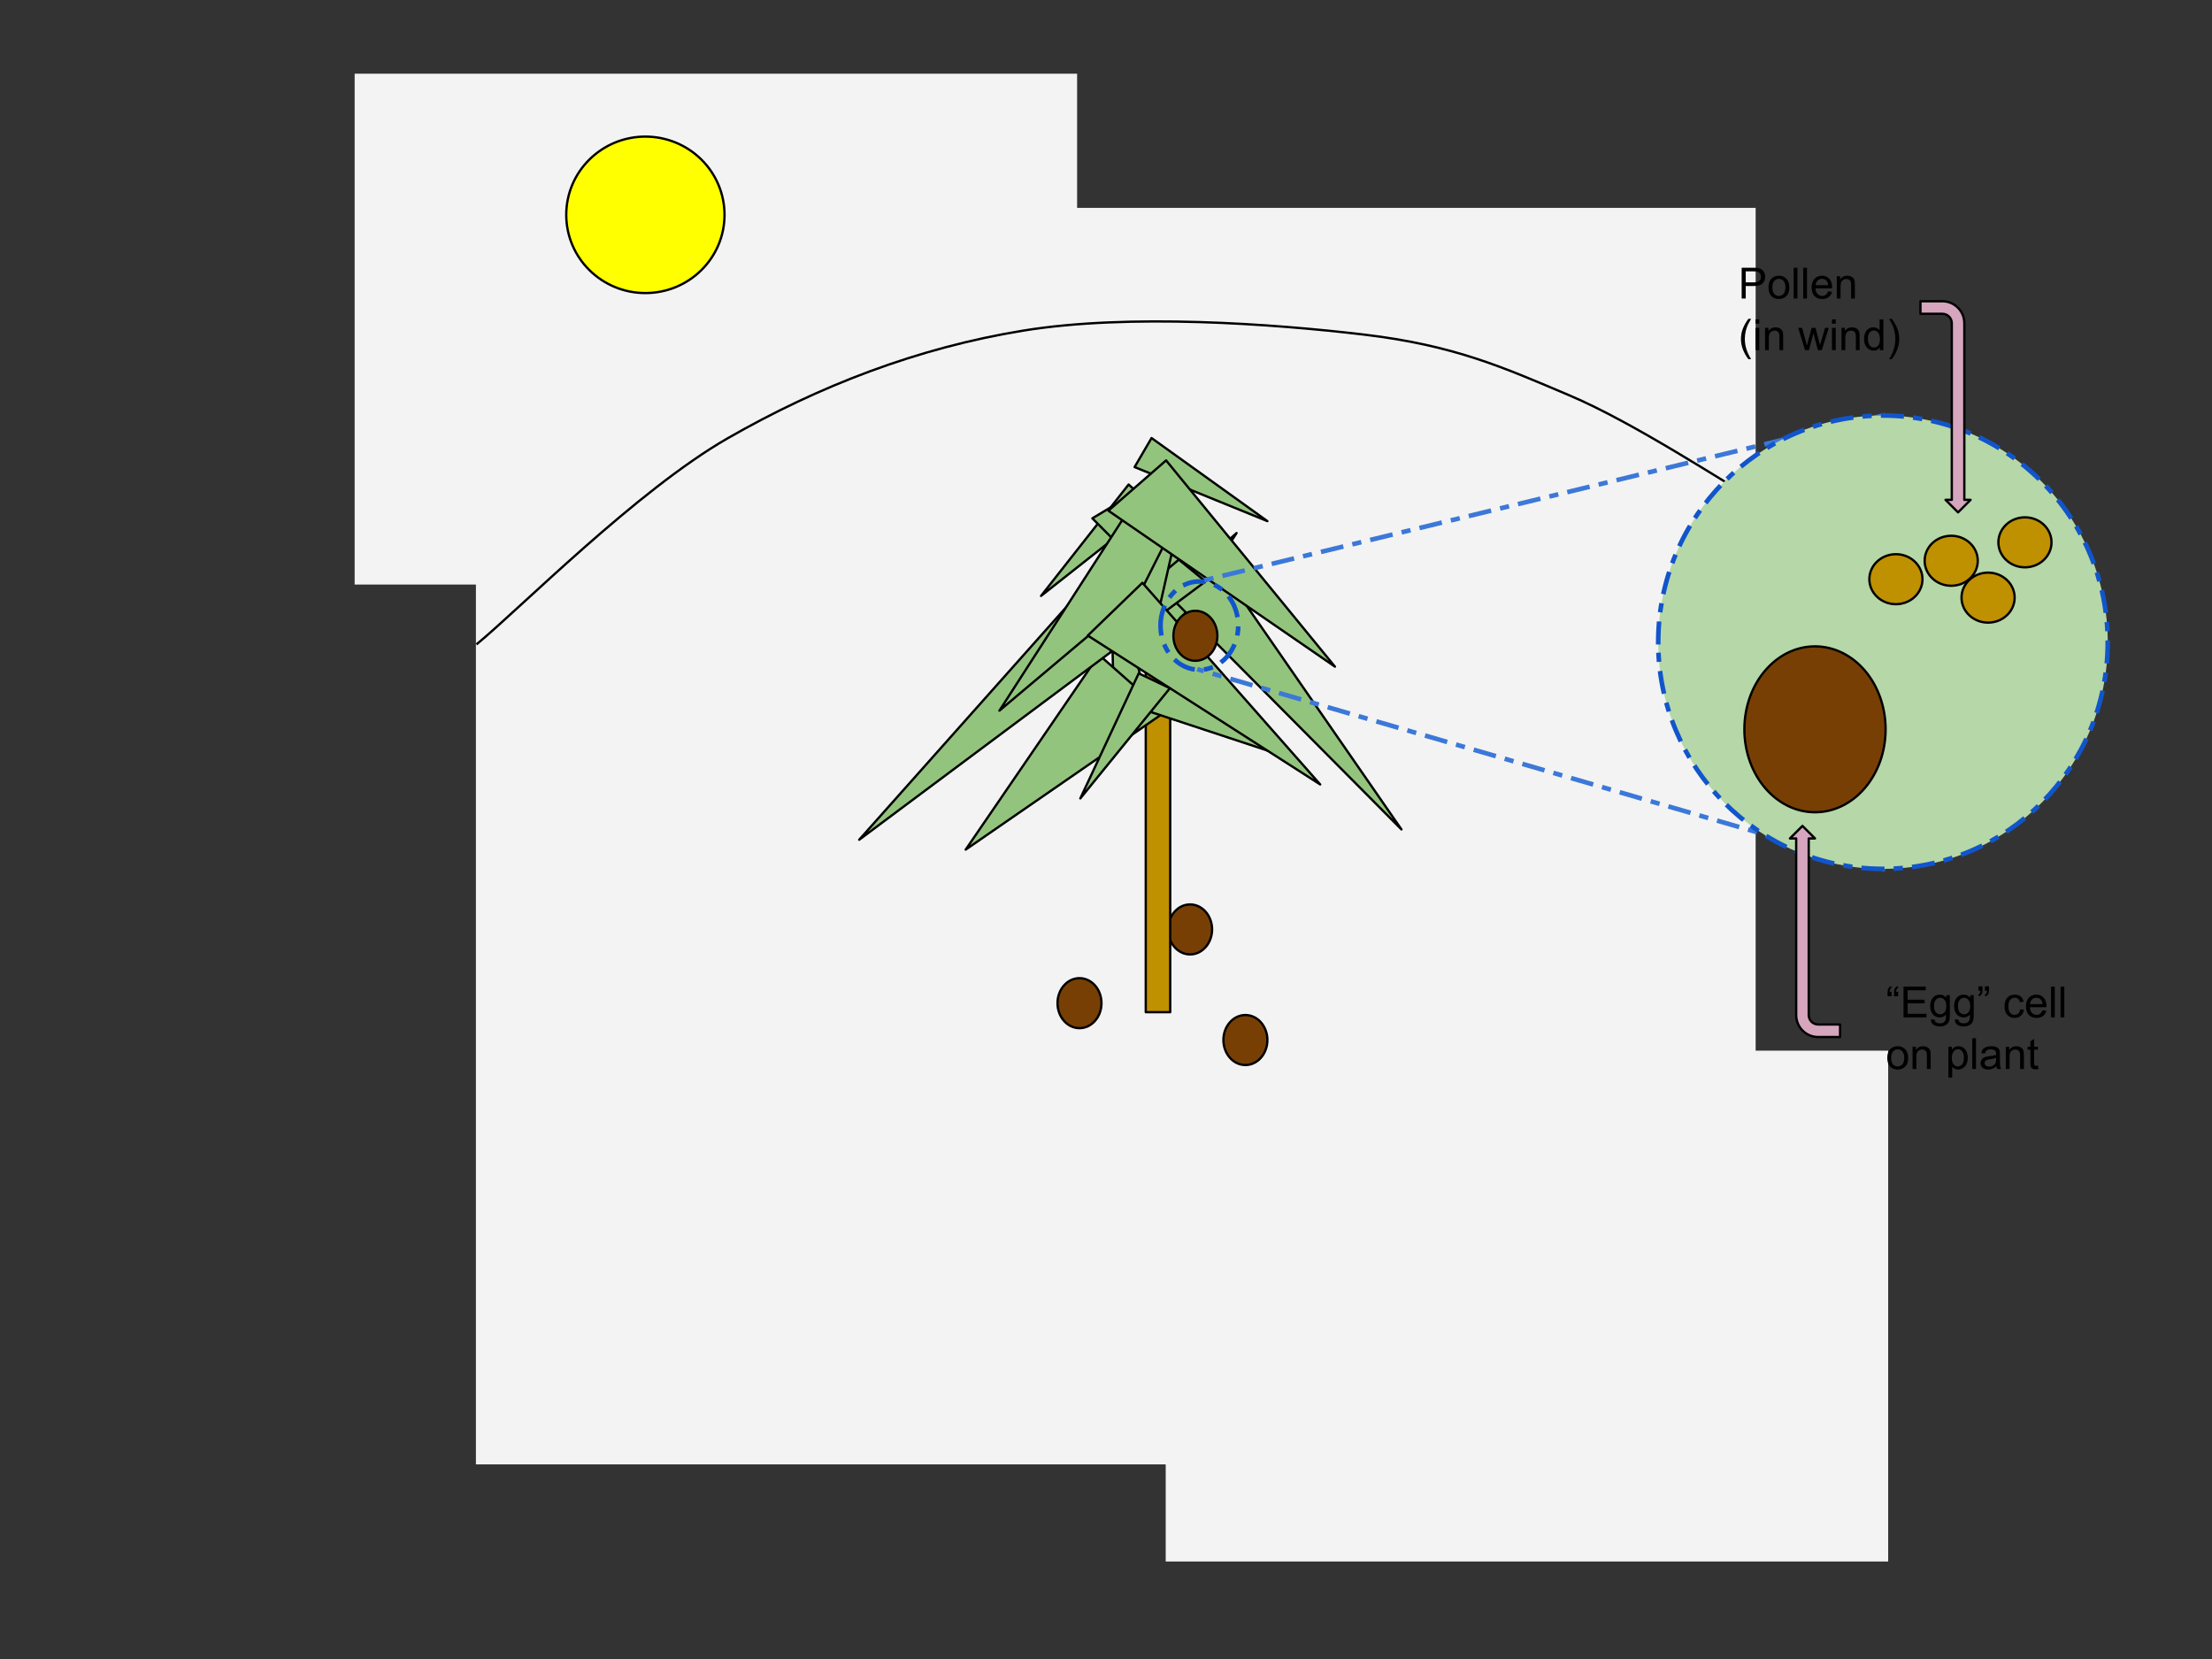 <svg version="1.1" viewBox="0.0 0.0 960.0 720.0" fill="none" stroke="none" stroke-linecap="square" stroke-miterlimit="10" xmlns:xlink="http://www.w3.org/1999/xlink" xmlns="http://www.w3.org/2000/svg"><rect x="0.0" y="0.0" width="960.0" height="720.0" fill="#333333" stroke="none"/><clipPath id="p.0"><path d="m0 0l960.0 0l0 720.0l-960.0 0l0 -720.0z" clip-rule="nonzero"/></clipPath><g clip-path="url(#p.0)"><path fill="#000000" fill-opacity="0.0" d="m0 0l960.0 0l0 720.0l-960.0 0z" fill-rule="evenodd"/><path fill="#f3f3f3" d="m206.543 90.215l555.402 0l0 545.323l-555.402 0z" fill-rule="evenodd"/><path fill="#783f04" d="m506.955 403.367l0 0c0 -5.993 4.273 -10.85 9.543 -10.85l0 0c2.531 0 4.958 1.143 6.748 3.178c1.79 2.035 2.795 4.795 2.795 7.672l0 0c0 5.992 -4.273 10.85 -9.543 10.85l0 0c-5.271 0 -9.543 -4.858 -9.543 -10.85z" fill-rule="evenodd"/><path stroke="#000000" stroke-width="1.0" stroke-linejoin="round" stroke-linecap="butt" d="m506.955 403.367l0 0c0 -5.993 4.273 -10.85 9.543 -10.85l0 0c2.531 0 4.958 1.143 6.748 3.178c1.79 2.035 2.795 4.795 2.795 7.672l0 0c0 5.992 -4.273 10.85 -9.543 10.85l0 0c-5.271 0 -9.543 -4.858 -9.543 -10.85z" fill-rule="evenodd"/><path fill="#93c47d" d="m483.446 306.861l-1.502 -62.228l15.87 59.4z" fill-rule="evenodd"/><path stroke="#000000" stroke-width="1.0" stroke-linejoin="round" stroke-linecap="butt" d="m483.446 306.861l-1.502 -62.228l15.87 59.4z" fill-rule="evenodd"/><path fill="#bf9000" d="m497.258 231.221l10.614 0l0 208.063l-10.614 0z" fill-rule="evenodd"/><path stroke="#000000" stroke-width="1.0" stroke-linejoin="round" stroke-linecap="butt" d="m497.258 231.221l10.614 0l0 208.063l-10.614 0z" fill-rule="evenodd"/><path fill="#93c47d" d="m494.376 268.891l42.293 -37.556l-31.991 49.649z" fill-rule="evenodd"/><path stroke="#000000" stroke-width="1.0" stroke-linejoin="round" stroke-linecap="butt" d="m494.376 268.891l42.293 -37.556l-31.991 49.649z" fill-rule="evenodd"/><path fill="#93c47d" d="m499.765 190.11l50.275 36.057l-57.627 -23.461z" fill-rule="evenodd"/><path stroke="#000000" stroke-width="1.0" stroke-linejoin="round" stroke-linecap="butt" d="m499.765 190.11l50.275 36.057l-57.627 -23.461z" fill-rule="evenodd"/><path fill="#f3f3f3" d="m153.916 31.987l313.543 0l0 221.701l-313.543 0z" fill-rule="evenodd"/><path fill="#93c47d" d="m505.289 309.21l-86.188 59.521l57.858 -84.525z" fill-rule="evenodd"/><path stroke="#000000" stroke-width="1.0" stroke-linejoin="round" stroke-linecap="butt" d="m505.289 309.21l-86.188 59.521l57.858 -84.525z" fill-rule="evenodd"/><path fill="#f3f3f3" d="m505.916 455.987l313.543 0l0 221.701l-313.543 0z" fill-rule="evenodd"/><path fill="#93c47d" d="m500.695 220.079l-48.881 38.54l37.996 -48.337z" fill-rule="evenodd"/><path stroke="#000000" stroke-width="1.0" stroke-linejoin="round" stroke-linecap="butt" d="m500.695 220.079l-48.881 38.54l37.996 -48.337z" fill-rule="evenodd"/><path fill="#ffff00" d="m245.748 93.234l0 0c0 -18.752 15.377 -33.953 34.346 -33.953l0 0c9.109 0 17.845 3.577 24.287 9.945c6.441 6.367 10.06 15.003 10.06 24.008l0 0c0 18.752 -15.377 33.953 -34.346 33.953l0 0c-18.969 0 -34.346 -15.201 -34.346 -33.953z" fill-rule="evenodd"/><path stroke="#000000" stroke-width="1.0" stroke-linejoin="round" stroke-linecap="butt" d="m245.748 93.234l0 0c0 -18.752 15.377 -33.953 34.346 -33.953l0 0c9.109 0 17.845 3.577 24.287 9.945c6.441 6.367 10.06 15.003 10.06 24.008l0 0c0 18.752 -15.377 33.953 -34.346 33.953l0 0c-18.969 0 -34.346 -15.201 -34.346 -33.953z" fill-rule="evenodd"/><path fill="#000000" fill-opacity="0.0" d="m207.171 279.339c18.113 -14.858 69.196 -66.508 108.677 -89.15c39.481 -22.641 82.219 -39.198 128.21 -46.698c45.991 -7.5 108.254 -2.972 147.735 1.698c39.481 4.67 60.706 14.292 89.15 26.32c28.444 12.028 67.927 38.209 81.512 45.85" fill-rule="evenodd"/><path stroke="#000000" stroke-width="1.0" stroke-linejoin="round" stroke-linecap="butt" d="m207.171 279.339c18.113 -14.858 69.196 -66.508 108.677 -89.15c39.481 -22.641 82.219 -39.198 128.21 -46.698c45.991 -7.5 108.254 -2.972 147.735 1.698c39.481 4.67 60.706 14.292 89.15 26.32c28.444 12.028 67.927 38.209 81.512 45.85" fill-rule="evenodd"/><path fill="#93c47d" d="m502.843 207.728l105.38 152.241l-134.143 -135.016z" fill-rule="evenodd"/><path stroke="#000000" stroke-width="1.0" stroke-linejoin="round" stroke-linecap="butt" d="m502.843 207.728l105.38 152.241l-134.143 -135.016z" fill-rule="evenodd"/><path fill="#93c47d" d="m523.162 252.346l-150.271 112.096l121.064 -136.006z" fill-rule="evenodd"/><path stroke="#000000" stroke-width="1.0" stroke-linejoin="round" stroke-linecap="butt" d="m523.162 252.346l-150.271 112.096l121.064 -136.006z" fill-rule="evenodd"/><path fill="#93c47d" d="m523.167 233.141l-89.425 75.281l60.566 -93.942z" fill-rule="evenodd"/><path stroke="#000000" stroke-width="1.0" stroke-linejoin="round" stroke-linecap="butt" d="m523.167 233.141l-89.425 75.281l60.566 -93.942z" fill-rule="evenodd"/><path fill="#93c47d" d="m506.489 294.363l43.663 31.393l-52.918 -17.472z" fill-rule="evenodd"/><path stroke="#000000" stroke-width="1.0" stroke-linejoin="round" stroke-linecap="butt" d="m506.489 294.363l43.663 31.393l-52.918 -17.472z" fill-rule="evenodd"/><path fill="#93c47d" d="m485.692 275.153l27.025 -53.562l-13.589 60.174z" fill-rule="evenodd"/><path stroke="#000000" stroke-width="1.0" stroke-linejoin="round" stroke-linecap="butt" d="m485.692 275.153l27.025 -53.562l-13.589 60.174z" fill-rule="evenodd"/><path fill="#93c47d" d="m506.078 199.81l73.278 89.51l-98.319 -67.678z" fill-rule="evenodd"/><path stroke="#000000" stroke-width="1.0" stroke-linejoin="round" stroke-linecap="butt" d="m506.078 199.81l73.278 89.51l-98.319 -67.678z" fill-rule="evenodd"/><path fill="#93c47d" d="m495.797 252.933l77.168 87.519l-100.869 -64.62z" fill-rule="evenodd"/><path stroke="#000000" stroke-width="1.0" stroke-linejoin="round" stroke-linecap="butt" d="m495.797 252.933l77.168 87.519l-100.869 -64.62z" fill-rule="evenodd"/><path fill="#93c47d" d="m507.738 298.683l-38.882 47.823l25.339 -54.27z" fill-rule="evenodd"/><path stroke="#000000" stroke-width="1.0" stroke-linejoin="round" stroke-linecap="butt" d="m507.738 298.683l-38.882 47.823l25.339 -54.27z" fill-rule="evenodd"/><path fill="#783f04" d="m458.955 435.367l0 0c0 -5.993 4.273 -10.85 9.543 -10.85l0 0c2.531 0 4.958 1.143 6.748 3.178c1.79 2.035 2.795 4.795 2.795 7.672l0 0c0 5.992 -4.273 10.85 -9.543 10.85l0 0c-5.271 0 -9.543 -4.858 -9.543 -10.85z" fill-rule="evenodd"/><path stroke="#000000" stroke-width="1.0" stroke-linejoin="round" stroke-linecap="butt" d="m458.955 435.367l0 0c0 -5.993 4.273 -10.85 9.543 -10.85l0 0c2.531 0 4.958 1.143 6.748 3.178c1.79 2.035 2.795 4.795 2.795 7.672l0 0c0 5.992 -4.273 10.85 -9.543 10.85l0 0c-5.271 0 -9.543 -4.858 -9.543 -10.85z" fill-rule="evenodd"/><path fill="#000000" fill-opacity="0.0" d="m503.664 271.517l0 0c0 -10.593 7.551 -19.181 16.866 -19.181l0 0c4.473 0 8.763 2.021 11.926 5.618c3.163 3.597 4.94 8.476 4.94 13.563l0 0c0 10.593 -7.551 19.181 -16.866 19.181l0 0c-9.315 0 -16.866 -8.588 -16.866 -19.181z" fill-rule="evenodd"/><path stroke="#1155cc" stroke-width="2.0" stroke-linejoin="round" stroke-linecap="butt" stroke-dasharray="8.0,6.0,2.0,6.0" d="m503.664 271.517l0 0c0 -10.593 7.551 -19.181 16.866 -19.181l0 0c4.473 0 8.763 2.021 11.926 5.618c3.163 3.597 4.94 8.476 4.94 13.563l0 0c0 10.593 -7.551 19.181 -16.866 19.181l0 0c-9.315 0 -16.866 -8.588 -16.866 -19.181z" fill-rule="evenodd"/><path fill="#000000" fill-opacity="0.0" d="m817.207 180.336l-296.661 72.0" fill-rule="evenodd"/><path stroke="#3c78d8" stroke-width="2.0" stroke-linejoin="round" stroke-linecap="butt" stroke-dasharray="8.0,6.0,2.0,6.0" d="m817.207 180.336l-296.661 72.0" fill-rule="evenodd"/><path fill="#000000" fill-opacity="0.0" d="m817.207 377.092l-296.661 -86.394" fill-rule="evenodd"/><path stroke="#3c78d8" stroke-width="2.0" stroke-linejoin="round" stroke-linecap="butt" stroke-dasharray="8.0,6.0,2.0,6.0" d="m817.207 377.092l-296.661 -86.394" fill-rule="evenodd"/><path fill="#b6d7a8" d="m719.664 278.714l0 0c0 -54.333 43.672 -98.378 97.543 -98.378l0 0c25.87 0 50.681 10.365 68.974 28.814c18.293 18.449 28.57 43.472 28.57 69.564l0 0c0 54.333 -43.672 98.378 -97.543 98.378l0 0c-53.872 0 -97.543 -44.045 -97.543 -98.378z" fill-rule="evenodd"/><path stroke="#1155cc" stroke-width="2.0" stroke-linejoin="round" stroke-linecap="butt" stroke-dasharray="8.0,6.0,2.0,6.0" d="m719.664 278.714l0 0c0 -54.333 43.672 -98.378 97.543 -98.378l0 0c25.87 0 50.681 10.365 68.974 28.814c18.293 18.449 28.57 43.472 28.57 69.564l0 0c0 54.333 -43.672 98.378 -97.543 98.378l0 0c-53.872 0 -97.543 -44.045 -97.543 -98.378z" fill-rule="evenodd"/><path fill="#783f04" d="m757.055 316.517l0 0c0 -19.882 13.721 -36.0 30.646 -36.0l0 0c8.128 0 15.923 3.793 21.67 10.544c5.747 6.751 8.976 15.908 8.976 25.456l0 0c0 19.882 -13.721 36.0 -30.646 36.0l0 0c-16.925 0 -30.646 -16.118 -30.646 -36.0z" fill-rule="evenodd"/><path stroke="#000000" stroke-width="1.0" stroke-linejoin="round" stroke-linecap="butt" d="m757.055 316.517l0 0c0 -19.882 13.721 -36.0 30.646 -36.0l0 0c8.128 0 15.923 3.793 21.67 10.544c5.747 6.751 8.976 15.908 8.976 25.456l0 0c0 19.882 -13.721 36.0 -30.646 36.0l0 0c-16.925 0 -30.646 -16.118 -30.646 -36.0z" fill-rule="evenodd"/><path fill="#783f04" d="m509.249 275.933l0 0c0 -5.992 4.273 -10.85 9.543 -10.85l0 0c2.531 0 4.958 1.143 6.748 3.178c1.79 2.035 2.795 4.795 2.795 7.672l0 0c0 5.993 -4.273 10.85 -9.543 10.85l0 0c-5.271 0 -9.543 -4.858 -9.543 -10.85z" fill-rule="evenodd"/><path stroke="#000000" stroke-width="1.0" stroke-linejoin="round" stroke-linecap="butt" d="m509.249 275.933l0 0c0 -5.992 4.273 -10.85 9.543 -10.85l0 0c2.531 0 4.958 1.143 6.748 3.178c1.79 2.035 2.795 4.795 2.795 7.672l0 0c0 5.993 -4.273 10.85 -9.543 10.85l0 0c-5.271 0 -9.543 -4.858 -9.543 -10.85z" fill-rule="evenodd"/><path fill="#783f04" d="m530.955 451.367l0 0c0 -5.993 4.273 -10.85 9.543 -10.85l0 0c2.531 0 4.958 1.143 6.748 3.178c1.79 2.035 2.795 4.795 2.795 7.672l0 0c0 5.992 -4.273 10.85 -9.543 10.85l0 0c-5.271 0 -9.543 -4.858 -9.543 -10.85z" fill-rule="evenodd"/><path stroke="#000000" stroke-width="1.0" stroke-linejoin="round" stroke-linecap="butt" d="m530.955 451.367l0 0c0 -5.993 4.273 -10.85 9.543 -10.85l0 0c2.531 0 4.958 1.143 6.748 3.178c1.79 2.035 2.795 4.795 2.795 7.672l0 0c0 5.992 -4.273 10.85 -9.543 10.85l0 0c-5.271 0 -9.543 -4.858 -9.543 -10.85z" fill-rule="evenodd"/><path fill="#bf9000" d="m835.292 243.367l0 0c0 -5.993 5.161 -10.85 11.528 -10.85l0 0c3.057 0 5.989 1.143 8.151 3.178c2.162 2.035 3.376 4.795 3.376 7.672l0 0c0 5.993 -5.161 10.85 -11.528 10.85l0 0c-6.367 0 -11.528 -4.858 -11.528 -10.85z" fill-rule="evenodd"/><path stroke="#000000" stroke-width="1.0" stroke-linejoin="round" stroke-linecap="butt" d="m835.292 243.367l0 0c0 -5.993 5.161 -10.85 11.528 -10.85l0 0c3.057 0 5.989 1.143 8.151 3.178c2.162 2.035 3.376 4.795 3.376 7.672l0 0c0 5.993 -5.161 10.85 -11.528 10.85l0 0c-6.367 0 -11.528 -4.858 -11.528 -10.85z" fill-rule="evenodd"/><path fill="#d5a6bd" d="m798.583 450.063l-9.522 0l0 0c-5.259 0 -9.522 -4.263 -9.522 -9.522l0 -76.659l-2.72 0l5.441 -5.441l5.441 5.441l-2.721 0l0 76.659l0 0c0 2.254 1.827 4.081 4.081 4.081l9.522 0z" fill-rule="evenodd"/><path stroke="#000000" stroke-width="1.0" stroke-linejoin="round" stroke-linecap="butt" d="m798.583 450.063l-9.522 0l0 0c-5.259 0 -9.522 -4.263 -9.522 -9.522l0 -76.659l-2.72 0l5.441 -5.441l5.441 5.441l-2.721 0l0 76.659l0 0c0 2.254 1.827 4.081 4.081 4.081l9.522 0z" fill-rule="evenodd"/><path fill="#d5a6bd" d="m833.467 130.748l9.522 0l0 0c5.259 0 9.522 4.263 9.522 9.522l0 76.659l2.72 0l-5.441 5.441l-5.441 -5.441l2.721 0l0 -76.659l0 0c0 -2.254 -1.827 -4.081 -4.081 -4.081l-9.522 0z" fill-rule="evenodd"/><path stroke="#000000" stroke-width="1.0" stroke-linejoin="round" stroke-linecap="butt" d="m833.467 130.748l9.522 0l0 0c5.259 0 9.522 4.263 9.522 9.522l0 76.659l2.72 0l-5.441 5.441l-5.441 -5.441l2.721 0l0 -76.659l0 0c0 -2.254 -1.827 -4.081 -4.081 -4.081l-9.522 0z" fill-rule="evenodd"/><path fill="#000000" fill-opacity="0.0" d="m809.438 414.635l117.071 0l0 64.63l-117.071 0z" fill-rule="evenodd"/><path fill="#000000" d="m820.954 430.446l0 1.906l-1.766 0l0 -1.516q0 -1.219 0.297 -1.766q0.391 -0.719 1.219 -1.094l0.391 0.641q-0.5 0.203 -0.734 0.625q-0.234 0.406 -0.266 1.203l0.859 0zm2.828 0l0 1.906l-1.766 0l0 -1.516q0 -1.219 0.297 -1.766q0.375 -0.719 1.203 -1.094l0.406 0.641q-0.5 0.203 -0.734 0.625q-0.234 0.406 -0.266 1.203l0.859 0zm2.338 11.109l0 -13.359l9.656 0l0 1.578l-7.875 0l0 4.094l7.375 0l0 1.562l-7.375 0l0 4.547l8.188 0l0 1.578l-9.969 0zm11.897 0.797l1.594 0.234q0.109 0.75 0.562 1.078q0.609 0.453 1.672 0.453q1.141 0 1.75 -0.453q0.625 -0.453 0.844 -1.266q0.125 -0.5 0.109 -2.109q-1.062 1.266 -2.672 1.266q-2.0 0 -3.094 -1.438q-1.094 -1.438 -1.094 -3.453q0 -1.391 0.5 -2.562q0.516 -1.172 1.453 -1.797q0.953 -0.641 2.25 -0.641q1.703 0 2.812 1.375l0 -1.156l1.516 0l0 8.359q0 2.266 -0.469 3.203q-0.453 0.938 -1.453 1.484q-0.984 0.547 -2.453 0.547q-1.719 0 -2.797 -0.781q-1.062 -0.766 -1.031 -2.344zm1.359 -5.812q0 1.906 0.75 2.781q0.766 0.875 1.906 0.875q1.125 0 1.891 -0.859q0.766 -0.875 0.766 -2.734q0 -1.781 -0.797 -2.672q-0.781 -0.906 -1.891 -0.906q-1.094 0 -1.859 0.891q-0.766 0.875 -0.766 2.625zm9.016 5.812l1.594 0.234q0.109 0.75 0.562 1.078q0.609 0.453 1.672 0.453q1.141 0 1.75 -0.453q0.625 -0.453 0.844 -1.266q0.125 -0.5 0.109 -2.109q-1.062 1.266 -2.672 1.266q-2.0 0 -3.094 -1.438q-1.094 -1.438 -1.094 -3.453q0 -1.391 0.5 -2.562q0.516 -1.172 1.453 -1.797q0.953 -0.641 2.25 -0.641q1.703 0 2.812 1.375l0 -1.156l1.516 0l0 8.359q0 2.266 -0.469 3.203q-0.453 0.938 -1.453 1.484q-0.984 0.547 -2.453 0.547q-1.719 0 -2.797 -0.781q-1.062 -0.766 -1.031 -2.344zm1.359 -5.812q0 1.906 0.75 2.781q0.766 0.875 1.906 0.875q1.125 0 1.891 -0.859q0.766 -0.875 0.766 -2.734q0 -1.781 -0.797 -2.672q-0.781 -0.906 -1.891 -0.906q-1.094 0 -1.859 0.891q-0.766 0.875 -0.766 2.625zm8.891 -6.578l0 -1.891l1.75 0l0 1.5q0 1.219 -0.281 1.75q-0.391 0.75 -1.219 1.109l-0.406 -0.641q0.5 -0.203 0.734 -0.625q0.25 -0.438 0.281 -1.203l-0.859 0zm2.812 0l0 -1.891l1.766 0l0 1.5q0 1.219 -0.281 1.75q-0.391 0.75 -1.219 1.109l-0.406 -0.641q0.5 -0.203 0.734 -0.625q0.25 -0.438 0.266 -1.203l-0.859 0zm15.333 8.047l1.609 0.219q-0.266 1.656 -1.359 2.609q-1.078 0.938 -2.672 0.938q-1.984 0 -3.188 -1.297q-1.203 -1.297 -1.203 -3.719q0 -1.578 0.516 -2.75q0.516 -1.172 1.578 -1.75q1.062 -0.594 2.312 -0.594q1.578 0 2.578 0.797q1.0 0.797 1.281 2.266l-1.594 0.234q-0.234 -0.969 -0.812 -1.453q-0.578 -0.5 -1.391 -0.5q-1.234 0 -2.016 0.891q-0.781 0.891 -0.781 2.812q0 1.953 0.75 2.844q0.75 0.875 1.953 0.875q0.969 0 1.609 -0.594q0.656 -0.594 0.828 -1.828zm9.641 0.438l1.688 0.203q-0.406 1.484 -1.484 2.312q-1.078 0.812 -2.766 0.812q-2.125 0 -3.375 -1.297q-1.234 -1.312 -1.234 -3.672q0 -2.453 1.25 -3.797q1.266 -1.344 3.266 -1.344q1.938 0 3.156 1.328q1.234 1.312 1.234 3.703q0 0.156 0 0.438l-7.219 0q0.094 1.594 0.906 2.453q0.812 0.844 2.016 0.844q0.906 0 1.547 -0.469q0.641 -0.484 1.016 -1.516zm-5.391 -2.656l5.406 0q-0.109 -1.219 -0.625 -1.828q-0.781 -0.953 -2.031 -0.953q-1.125 0 -1.906 0.766q-0.766 0.75 -0.844 2.016zm9.094 5.766l0 -13.359l1.641 0l0 13.359l-1.641 0zm4.145 0l0 -13.359l1.641 0l0 13.359l-1.641 0z" fill-rule="nonzero"/><path fill="#000000" d="m819.063 459.111q0 -2.688 1.484 -3.969q1.25 -1.078 3.047 -1.078q2.0 0 3.266 1.312q1.266 1.297 1.266 3.609q0 1.859 -0.562 2.938q-0.562 1.062 -1.641 1.656q-1.062 0.594 -2.328 0.594q-2.031 0 -3.281 -1.297q-1.25 -1.312 -1.25 -3.766zm1.688 0q0 1.859 0.797 2.797q0.812 0.922 2.047 0.922q1.219 0 2.031 -0.922q0.812 -0.938 0.812 -2.844q0 -1.797 -0.812 -2.719q-0.812 -0.922 -2.031 -0.922q-1.234 0 -2.047 0.922q-0.797 0.906 -0.797 2.766zm9.298 4.844l0 -9.672l1.469 0l0 1.375q1.062 -1.594 3.078 -1.594q0.875 0 1.609 0.312q0.734 0.312 1.094 0.828q0.375 0.5 0.516 1.203q0.094 0.453 0.094 1.594l0 5.953l-1.641 0l0 -5.891q0 -1.0 -0.203 -1.484q-0.188 -0.5 -0.672 -0.797q-0.484 -0.297 -1.141 -0.297q-1.047 0 -1.812 0.672q-0.75 0.656 -0.75 2.516l0 5.281l-1.641 0zm15.559 3.703l0 -13.375l1.484 0l0 1.25q0.531 -0.734 1.188 -1.094q0.672 -0.375 1.625 -0.375q1.234 0 2.172 0.641q0.953 0.625 1.438 1.797q0.484 1.156 0.484 2.547q0 1.484 -0.531 2.672q-0.531 1.188 -1.547 1.828q-1.016 0.625 -2.141 0.625q-0.812 0 -1.469 -0.344q-0.656 -0.344 -1.062 -0.875l0 4.703l-1.641 0zm1.484 -8.484q0 1.859 0.75 2.766q0.766 0.891 1.828 0.891q1.094 0 1.875 -0.922q0.781 -0.938 0.781 -2.875q0 -1.844 -0.766 -2.766q-0.75 -0.922 -1.812 -0.922q-1.047 0 -1.859 0.984q-0.797 0.969 -0.797 2.844zm8.844 4.781l0 -13.359l1.641 0l0 13.359l-1.641 0zm10.504 -1.188q-0.922 0.766 -1.766 1.094q-0.828 0.312 -1.797 0.312q-1.594 0 -2.453 -0.781q-0.859 -0.781 -0.859 -1.984q0 -0.719 0.328 -1.297q0.328 -0.594 0.844 -0.938q0.531 -0.359 1.188 -0.547q0.469 -0.125 1.453 -0.25q1.984 -0.234 2.922 -0.562q0.016 -0.344 0.016 -0.422q0 -1.0 -0.469 -1.422q-0.625 -0.547 -1.875 -0.547q-1.156 0 -1.703 0.406q-0.547 0.406 -0.812 1.422l-1.609 -0.219q0.219 -1.016 0.719 -1.641q0.5 -0.641 1.453 -0.984q0.953 -0.344 2.188 -0.344q1.25 0 2.016 0.297q0.781 0.281 1.141 0.734q0.375 0.438 0.516 1.109q0.078 0.422 0.078 1.516l0 2.188q0 2.281 0.109 2.891q0.109 0.594 0.406 1.156l-1.703 0q-0.266 -0.516 -0.328 -1.188zm-0.141 -3.672q-0.891 0.375 -2.672 0.625q-1.016 0.141 -1.438 0.328q-0.422 0.188 -0.656 0.531q-0.219 0.344 -0.219 0.781q0 0.656 0.5 1.094q0.5 0.438 1.453 0.438q0.938 0 1.672 -0.406q0.75 -0.422 1.094 -1.141q0.266 -0.562 0.266 -1.641l0 -0.609zm4.204 4.859l0 -9.672l1.469 0l0 1.375q1.062 -1.594 3.078 -1.594q0.875 0 1.609 0.312q0.734 0.312 1.094 0.828q0.375 0.5 0.516 1.203q0.094 0.453 0.094 1.594l0 5.953l-1.641 0l0 -5.891q0 -1.0 -0.203 -1.484q-0.188 -0.5 -0.672 -0.797q-0.484 -0.297 -1.141 -0.297q-1.047 0 -1.812 0.672q-0.75 0.656 -0.75 2.516l0 5.281l-1.641 0zm13.954 -1.469l0.234 1.453q-0.688 0.141 -1.234 0.141q-0.891 0 -1.391 -0.281q-0.484 -0.281 -0.688 -0.734q-0.203 -0.469 -0.203 -1.938l0 -5.578l-1.203 0l0 -1.266l1.203 0l0 -2.391l1.625 -0.984l0 3.375l1.656 0l0 1.266l-1.656 0l0 5.672q0 0.688 0.078 0.891q0.094 0.203 0.281 0.328q0.203 0.109 0.578 0.109q0.266 0 0.719 -0.062z" fill-rule="nonzero"/><path fill="#000000" fill-opacity="0.0" d="m745.438 102.635l117.071 0l0 64.63l-117.071 0z" fill-rule="evenodd"/><path fill="#000000" d="m755.876 129.555l0 -13.359l5.047 0q1.328 0 2.031 0.125q0.969 0.172 1.641 0.641q0.672 0.453 1.078 1.281q0.406 0.828 0.406 1.828q0 1.703 -1.094 2.891q-1.078 1.172 -3.922 1.172l-3.422 0l0 5.422l-1.766 0zm1.766 -7l3.453 0q1.719 0 2.438 -0.641q0.719 -0.641 0.719 -1.797q0 -0.844 -0.422 -1.438q-0.422 -0.594 -1.125 -0.781q-0.438 -0.125 -1.641 -0.125l-3.422 0l0 4.781zm9.865 2.156q0 -2.688 1.484 -3.969q1.25 -1.078 3.047 -1.078q2.0 0 3.266 1.312q1.266 1.297 1.266 3.609q0 1.859 -0.562 2.938q-0.562 1.063 -1.641 1.656q-1.062 0.594 -2.328 0.594q-2.031 0 -3.281 -1.297q-1.25 -1.313 -1.25 -3.766zm1.688 0q0 1.859 0.797 2.797q0.812 0.922 2.047 0.922q1.219 0 2.031 -0.922q0.812 -0.938 0.812 -2.844q0 -1.797 -0.812 -2.719q-0.812 -0.922 -2.031 -0.922q-1.234 0 -2.047 0.922q-0.797 0.906 -0.797 2.766zm9.251 4.844l0 -13.359l1.641 0l0 13.359l-1.641 0zm4.145 0l0 -13.359l1.641 0l0 13.359l-1.641 0zm10.817 -3.109l1.688 0.203q-0.406 1.484 -1.484 2.313q-1.078 0.812 -2.766 0.812q-2.125 0 -3.375 -1.297q-1.234 -1.313 -1.234 -3.672q0 -2.453 1.25 -3.797q1.266 -1.344 3.266 -1.344q1.938 0 3.156 1.328q1.234 1.312 1.234 3.703q0 0.156 0 0.438l-7.219 0q0.094 1.594 0.906 2.453q0.812 0.844 2.016 0.844q0.906 0 1.547 -0.469q0.641 -0.484 1.016 -1.516zm-5.391 -2.656l5.406 0q-0.109 -1.219 -0.625 -1.828q-0.781 -0.953 -2.031 -0.953q-1.125 0 -1.906 0.766q-0.766 0.75 -0.844 2.016zm9.141 5.766l0 -9.672l1.469 0l0 1.375q1.062 -1.594 3.078 -1.594q0.875 0 1.609 0.312q0.734 0.312 1.094 0.828q0.375 0.5 0.516 1.203q0.094 0.453 0.094 1.594l0 5.953l-1.641 0l0 -5.891q0 -1.0 -0.203 -1.484q-0.188 -0.5 -0.672 -0.797q-0.484 -0.297 -1.141 -0.297q-1.047 0 -1.812 0.672q-0.75 0.656 -0.75 2.516l0 5.281l-1.641 0z" fill-rule="nonzero"/><path fill="#000000" d="m758.798 155.877q-1.359 -1.703 -2.297 -4.0q-0.938 -2.297 -0.938 -4.766q0 -2.156 0.703 -4.141q0.828 -2.312 2.531 -4.594l1.172 0q-1.094 1.891 -1.453 2.703q-0.547 1.25 -0.875 2.625q-0.391 1.703 -0.391 3.422q0 4.375 2.719 8.75l-1.172 0zm3.088 -15.391l0 -1.891l1.641 0l0 1.891l-1.641 0zm0 11.469l0 -9.672l1.641 0l0 9.672l-1.641 0zm4.145 0l0 -9.672l1.469 0l0 1.375q1.062 -1.594 3.078 -1.594q0.875 0 1.609 0.312q0.734 0.312 1.094 0.828q0.375 0.5 0.516 1.203q0.094 0.453 0.094 1.594l0 5.953l-1.641 0l0 -5.891q0 -1.0 -0.203 -1.484q-0.188 -0.5 -0.672 -0.797q-0.484 -0.297 -1.141 -0.297q-1.047 0 -1.812 0.672q-0.75 0.656 -0.75 2.516l0 5.281l-1.641 0zm17.34 0l-2.969 -9.672l1.703 0l1.531 5.578l0.578 2.078q0.047 -0.156 0.5 -2.0l1.547 -5.656l1.688 0l1.438 5.609l0.484 1.844l0.562 -1.859l1.656 -5.594l1.594 0l-3.031 9.672l-1.703 0l-1.531 -5.797l-0.375 -1.641l-1.953 7.438l-1.719 0zm11.692 -11.469l0 -1.891l1.641 0l0 1.891l-1.641 0zm0 11.469l0 -9.672l1.641 0l0 9.672l-1.641 0zm4.145 0l0 -9.672l1.469 0l0 1.375q1.062 -1.594 3.078 -1.594q0.875 0 1.609 0.312q0.734 0.312 1.094 0.828q0.375 0.5 0.516 1.203q0.094 0.453 0.094 1.594l0 5.953l-1.641 0l0 -5.891q0 -1.0 -0.203 -1.484q-0.188 -0.5 -0.672 -0.797q-0.484 -0.297 -1.141 -0.297q-1.047 0 -1.812 0.672q-0.75 0.656 -0.75 2.516l0 5.281l-1.641 0zm16.641 0l0 -1.219q-0.906 1.438 -2.703 1.438q-1.156 0 -2.125 -0.641q-0.969 -0.641 -1.5 -1.781q-0.531 -1.141 -0.531 -2.625q0 -1.453 0.484 -2.625q0.484 -1.188 1.438 -1.812q0.969 -0.625 2.172 -0.625q0.875 0 1.547 0.375q0.688 0.359 1.109 0.953l0 -4.797l1.641 0l0 13.359l-1.531 0zm-5.172 -4.828q0 1.859 0.781 2.781q0.781 0.922 1.844 0.922q1.078 0 1.828 -0.875q0.75 -0.891 0.75 -2.688q0 -1.984 -0.766 -2.906q-0.766 -0.938 -1.891 -0.938q-1.078 0 -1.812 0.891q-0.734 0.891 -0.734 2.812zm10.36 8.75l-1.188 0q2.734 -4.375 2.734 -8.75q0 -1.719 -0.391 -3.391q-0.312 -1.375 -0.875 -2.625q-0.359 -0.828 -1.469 -2.734l1.188 0q1.703 2.281 2.531 4.594q0.688 1.984 0.688 4.141q0 2.469 -0.938 4.766q-0.938 2.297 -2.281 4.0z" fill-rule="nonzero"/><path fill="#bf9000" d="m851.292 259.367l0 0c0 -5.992 5.161 -10.85 11.528 -10.85l0 0c3.057 0 5.989 1.143 8.151 3.178c2.162 2.035 3.376 4.795 3.376 7.672l0 0c0 5.993 -5.161 10.85 -11.528 10.85l0 0c-6.367 0 -11.528 -4.858 -11.528 -10.85z" fill-rule="evenodd"/><path stroke="#000000" stroke-width="1.0" stroke-linejoin="round" stroke-linecap="butt" d="m851.292 259.367l0 0c0 -5.992 5.161 -10.85 11.528 -10.85l0 0c3.057 0 5.989 1.143 8.151 3.178c2.162 2.035 3.376 4.795 3.376 7.672l0 0c0 5.993 -5.161 10.85 -11.528 10.85l0 0c-6.367 0 -11.528 -4.858 -11.528 -10.85z" fill-rule="evenodd"/><path fill="#bf9000" d="m811.292 251.367l0 0c0 -5.993 5.161 -10.85 11.528 -10.85l0 0c3.057 0 5.989 1.143 8.151 3.178c2.162 2.035 3.376 4.795 3.376 7.672l0 0c0 5.993 -5.161 10.85 -11.528 10.85l0 0c-6.367 0 -11.528 -4.858 -11.528 -10.85z" fill-rule="evenodd"/><path stroke="#000000" stroke-width="1.0" stroke-linejoin="round" stroke-linecap="butt" d="m811.292 251.367l0 0c0 -5.993 5.161 -10.85 11.528 -10.85l0 0c3.057 0 5.989 1.143 8.151 3.178c2.162 2.035 3.376 4.795 3.376 7.672l0 0c0 5.993 -5.161 10.85 -11.528 10.85l0 0c-6.367 0 -11.528 -4.858 -11.528 -10.85z" fill-rule="evenodd"/><path fill="#bf9000" d="m867.292 235.367l0 0c0 -5.993 5.161 -10.85 11.528 -10.85l0 0c3.057 0 5.989 1.143 8.151 3.178c2.162 2.035 3.376 4.795 3.376 7.672l0 0c0 5.993 -5.161 10.85 -11.528 10.85l0 0c-6.367 0 -11.528 -4.858 -11.528 -10.85z" fill-rule="evenodd"/><path stroke="#000000" stroke-width="1.0" stroke-linejoin="round" stroke-linecap="butt" d="m867.292 235.367l0 0c0 -5.993 5.161 -10.85 11.528 -10.85l0 0c3.057 0 5.989 1.143 8.151 3.178c2.162 2.035 3.376 4.795 3.376 7.672l0 0c0 5.993 -5.161 10.85 -11.528 10.85l0 0c-6.367 0 -11.528 -4.858 -11.528 -10.85z" fill-rule="evenodd"/></g></svg>